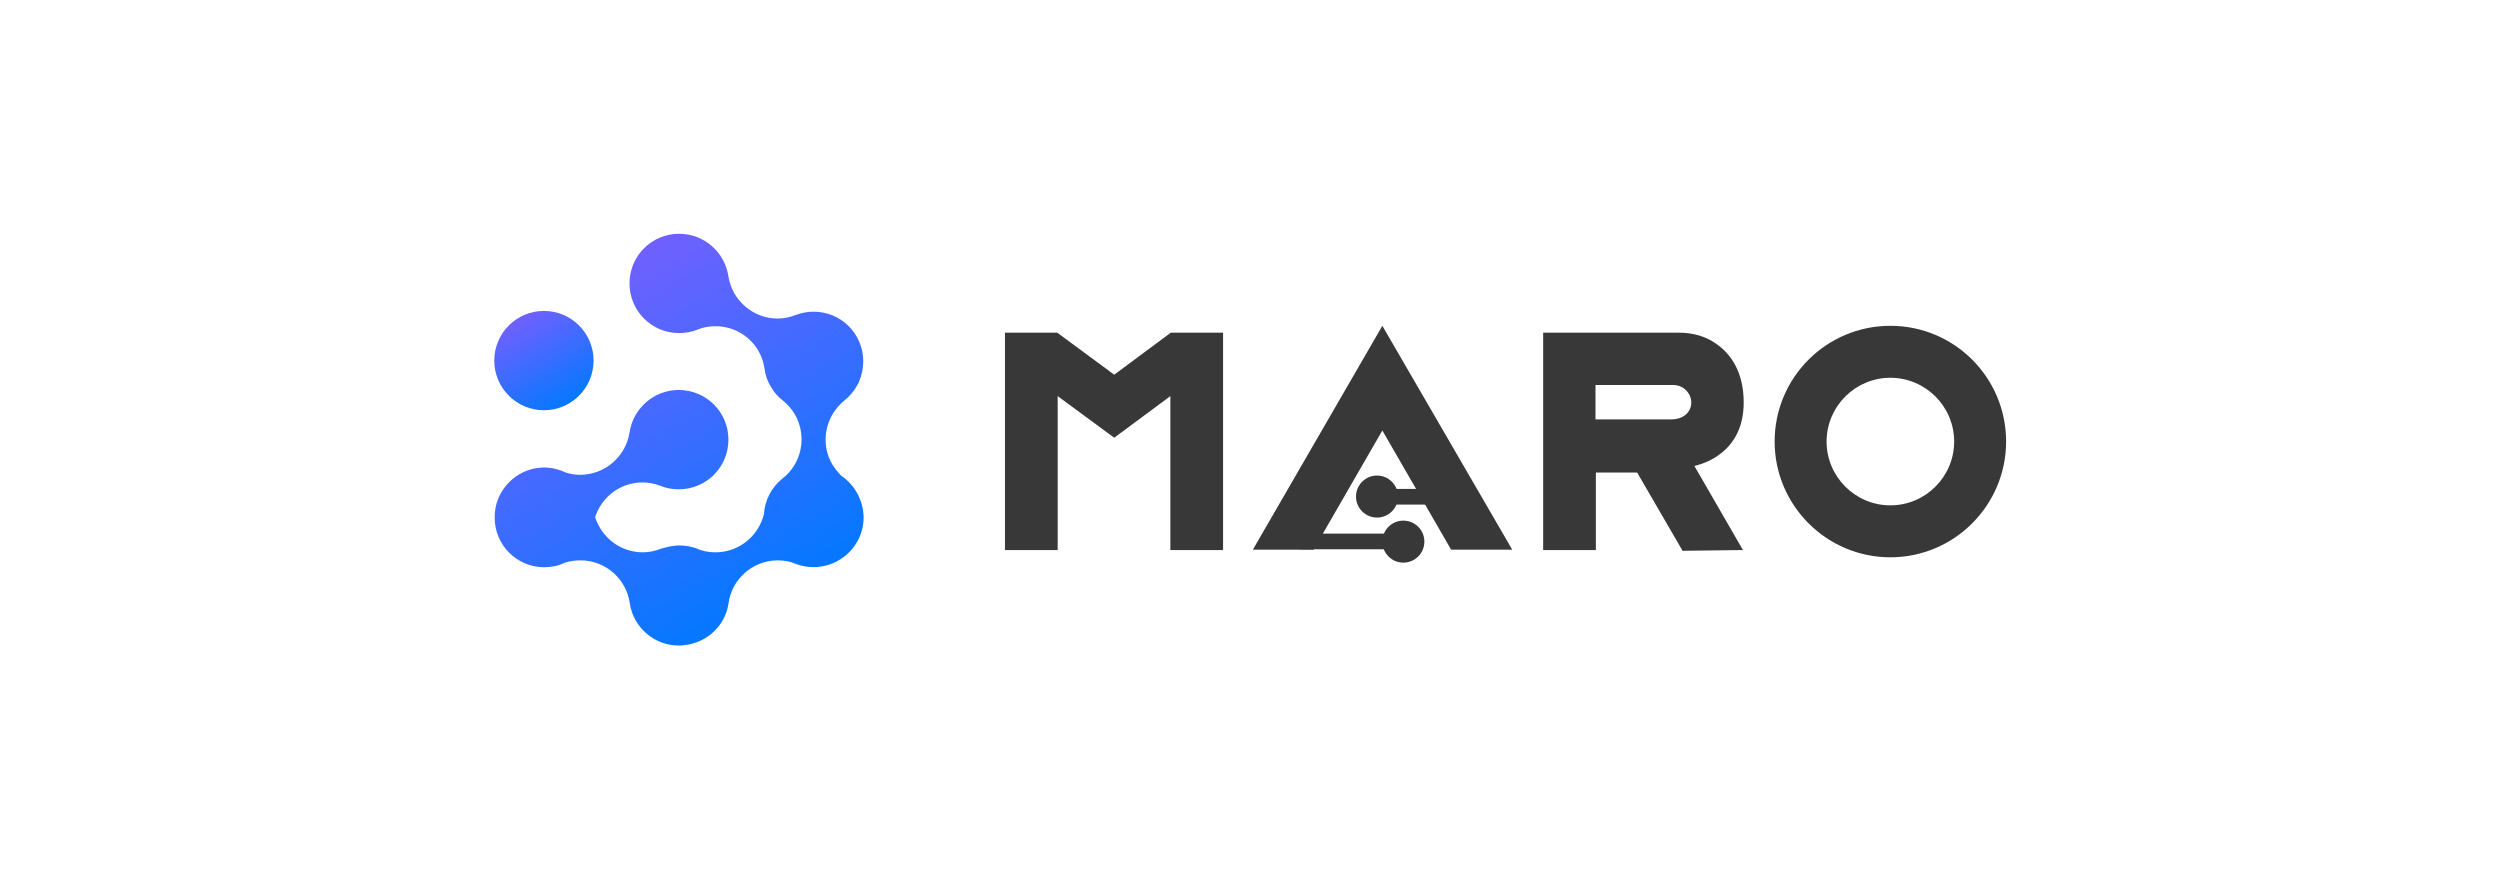 <?xml version="1.0" encoding="utf-8"?>
<!-- Generator: Adobe Illustrator 22.0.0, SVG Export Plug-In . SVG Version: 6.00 Build 0)  -->
<svg version="1.1" id="图层_1" xmlns="http://www.w3.org/2000/svg" xmlns:xlink="http://www.w3.org/1999/xlink" x="0px" y="0px"
	 viewBox="0 0 654.5 230" style="enable-background:new 0 0 654.5 230;" xml:space="preserve">
<style type="text/css">
	.st0{fill:url(#SVGID_1_);}
	.st1{fill:url(#SVGID_2_);}
	.st2{fill:#383838;}
	.st3{fill:none;}
</style>
<g>
	<g>
		
			<linearGradient id="SVGID_1_" gradientUnits="userSpaceOnUse" x1="135.929" y1="146.868" x2="148.959" y2="124.299" gradientTransform="matrix(1 0 0 -1 0 230)">
			<stop  offset="0" style="stop-color:#7060FF"/>
			<stop  offset="1" style="stop-color:#0478FF"/>
		</linearGradient>
		<circle class="st0" cx="142.4" cy="94.4" r="13"/>
		
			<linearGradient id="SVGID_2_" gradientUnits="userSpaceOnUse" x1="153.45" y1="156.874" x2="201.852" y2="73.039" gradientTransform="matrix(1 0 0 -1 0 230)">
			<stop  offset="0" style="stop-color:#7060FF"/>
			<stop  offset="1" style="stop-color:#0478FF"/>
		</linearGradient>
		<path class="st1" d="M220.3,124.6c-0.9-0.9-1.7-1.9-2.4-3c-3.3-5.6-1.8-12.7,3.1-16.7l0,0c1.4-1.1,2.6-2.5,3.4-4
			c0-0.1,0.1-0.1,0.1-0.2c0.1-0.1,0.1-0.2,0.2-0.3c0.1-0.1,0.1-0.3,0.2-0.4c0,0,0,0,0-0.1c0.7-1.6,1.1-3.4,1.1-5.3
			c0-7.2-5.8-13-13-13c-1.6,0-3.1,0.3-4.5,0.8l0,0c-1.5,0.6-3.2,1-4.9,1c-6.5,0-11.9-4.8-12.9-11l0,0c-0.9-6.3-6.3-11.2-12.9-11.2
			c-7.2,0-13,5.8-13,13s5.8,13,13,13c1.7,0,3.3-0.3,4.8-0.9l0,0c1.4-0.6,3-0.9,4.7-0.9c6.4,0,11.8,4.6,12.8,10.8
			c0.2,1.7,0.7,3.4,1.7,5c0.8,1.5,1.9,2.7,3.2,3.7l0,0c1.2,1,2.3,2.2,3.1,3.6c3.3,5.7,1.8,13-3.4,16.9l0,0c-2.8,2.3-4.5,5.7-4.7,9.2
			c-1.4,5.7-6.5,10-12.7,10c-1.7,0-3.4-0.3-4.9-1l0,0c-1.4-0.5-2.9-0.8-4.5-0.8c-0.5,0-1,0-1.4,0.1c-1.1,0.1-2.2,0.4-3.3,0.7l0,0
			c-1.5,0.6-3.2,1-4.9,1c-5.9,0-10.8-3.9-12.5-9.2c1.7-5.3,6.6-9.1,12.4-9.1c1.6,0,3.2,0.3,4.7,0.9l0,0c1.5,0.6,3.1,0.9,4.8,0.9
			c7.2,0,13-5.8,13-13s-5.8-13-13-13c-6.6,0-12,4.9-12.9,11.2l0,0c-1,6.2-6.4,11-12.9,11c-1.3,0-2.6-0.2-3.8-0.6
			c-1.7-0.8-3.6-1.3-5.6-1.3c-5.4,0-10,3.3-12,8c-0.7,1.6-1,3.3-1,5.1c0,7.2,5.8,13,13,13c1.9,0,3.8-0.4,5.4-1.2
			c1.3-0.4,2.6-0.6,4.1-0.6c6.6,0,12.1,5,12.9,11.4l0,0c1,6.2,6.4,10.9,12.8,10.9c0.5,0,0.9,0,1.4-0.1c5.9-0.6,10.7-5,11.6-10.8l0,0
			c0.8-6.4,6.3-11.4,12.9-11.4c1.4,0,2.7,0.2,3.9,0.6c2.7,1.2,5.7,1.5,8.6,0.8c5.7-1.4,10-6.5,10-12.7
			C226,130.9,223.7,126.9,220.3,124.6z"/>
	</g>
	<path class="st2" d="M494.9,85.3c-16.8,0-30.3,13.6-30.3,30.3s13.6,30.3,30.3,30.3s30.3-13.6,30.3-30.3S511.7,85.3,494.9,85.3z
		 M494.9,132.3c-9.2,0-16.7-7.5-16.7-16.7s7.5-16.7,16.7-16.7s16.7,7.5,16.7,16.7S504.1,132.3,494.9,132.3z"/>
	<path class="st2" d="M456.5,105.4c0-8.3-3.6-12.9-7.2-15.4c-2.8-2-6.2-2.9-9.7-2.9H404V144h13.8v-20.3h10.8l11.9,20.5l15.8-0.2
		l-12.7-22C443.5,121.9,456.5,119.9,456.5,105.4z M441.5,108.4c-0.9,0.8-2.1,1.4-4,1.4c-4.6,0-19.8,0-19.8,0v-9h20.5
		C442.2,100.9,444.3,105.7,441.5,108.4z"/>
	<g>
		<g>
			<polygon class="st2" points="343.9,143.9 361.9,112.7 379.9,143.9 395.9,143.9 361.9,85.3 328,143.9 			"/>
		</g>
		<circle class="st2" cx="367.4" cy="141.8" r="5.5"/>
		<line class="st3" x1="361.2" y1="130.7" x2="380.6" y2="130.7"/>
		<rect x="361.2" y="128" class="st2" width="19.4" height="4.1"/>
		<rect x="340.2" y="139.7" class="st2" width="23.3" height="4.1"/>
		<circle class="st2" cx="360.5" cy="130" r="5.5"/>
	</g>
	<polygon class="st2" points="306.5,87.1 291.7,98.1 276.8,87.1 263.1,87.1 263.1,144 276.9,144 276.9,103.7 291.7,114.6 
		306.4,103.7 306.4,144 320.2,144 320.2,87.1 	"/>
</g>
</svg>
